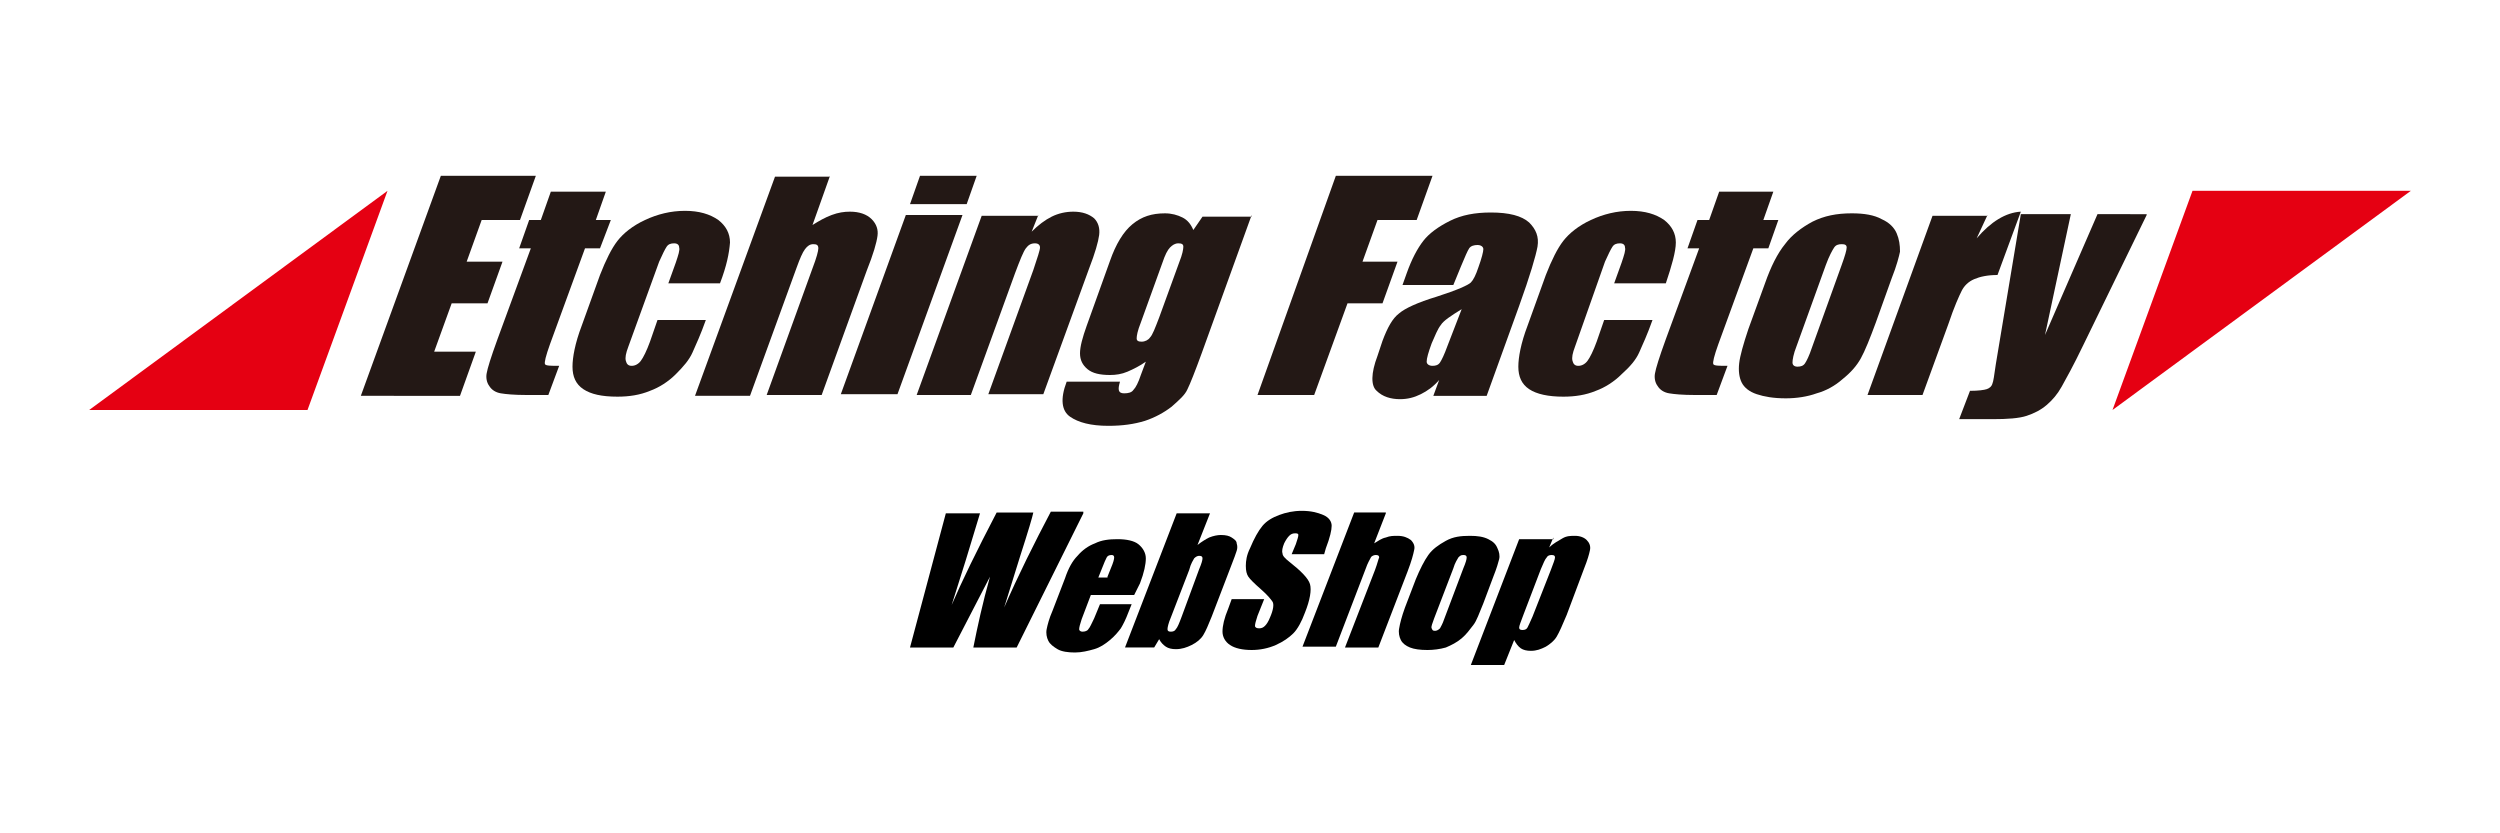 <?xml version="1.0" encoding="utf-8"?>
<!-- Generator: Adobe Illustrator 25.2.3, SVG Export Plug-In . SVG Version: 6.00 Build 0)  -->
<svg version="1.1" xmlns="http://www.w3.org/2000/svg" xmlns:xlink="http://www.w3.org/1999/xlink" x="0px" y="0px"
	 viewBox="0 0 300 100" style="enable-background:new 0 0 300 100;" xml:space="preserve">
<style type="text/css">
	.st0{fill:#231815;}
	.st1{fill:#E50012;}
</style>
<g id="レイヤー_2">
</g>
<g id="レイヤー_1">
	<g>
		<path d="M130,61.6l-8,16.1h-5.2c0.5-2.5,1.1-5.3,2-8.5c-0.7,1.4-2.2,4.2-4.4,8.5h-5.2l4.3-16.1h4.1l-1.7,5.6l-1.7,5.4
			c1.2-2.8,3-6.5,5.4-11.1h4.4c-0.1,0.5-0.6,2.2-1.6,5.3l-1.9,6.1c1.7-3.9,3.6-7.7,5.6-11.5H130z"/>
		<path d="M136.1,71.4h-5.2l-1.1,2.9c-0.2,0.6-0.3,1-0.3,1.2c0,0.2,0.2,0.3,0.4,0.3c0.3,0,0.6-0.1,0.7-0.3c0.2-0.2,0.4-0.7,0.7-1.3
			l0.7-1.7h3.8l-0.4,1c-0.3,0.8-0.6,1.4-0.9,1.9c-0.3,0.4-0.7,0.9-1.3,1.4c-0.6,0.5-1.2,0.9-1.9,1.1c-0.7,0.2-1.5,0.4-2.3,0.4
			c-0.8,0-1.6-0.1-2.1-0.4s-0.9-0.6-1.1-1c-0.2-0.4-0.3-0.9-0.2-1.4c0.1-0.5,0.3-1.3,0.7-2.2l1.5-3.9c0.4-1.2,0.9-2.1,1.5-2.7
			c0.6-0.7,1.3-1.2,2.1-1.5c0.8-0.4,1.7-0.5,2.7-0.5c1.1,0,2,0.2,2.5,0.6s0.9,1,0.9,1.7c0,0.7-0.2,1.7-0.7,3L136.1,71.4z
			 M132.9,69.2l0.4-1c0.3-0.7,0.4-1.1,0.4-1.3c0-0.2-0.1-0.3-0.3-0.3c-0.3,0-0.5,0.1-0.6,0.3c-0.1,0.2-0.3,0.6-0.6,1.4l-0.4,1H132.9
			z"/>
		<path d="M145.2,61.6l-1.5,3.8c0.5-0.4,1-0.7,1.4-0.9c0.5-0.2,1-0.3,1.4-0.3c0.6,0,1,0.1,1.3,0.3c0.3,0.2,0.6,0.4,0.6,0.7
			c0.1,0.3,0.1,0.6,0,0.9c-0.1,0.3-0.3,0.9-0.7,1.9l-2.3,6c-0.4,1-0.7,1.7-1,2.2c-0.3,0.5-0.8,0.9-1.4,1.2c-0.6,0.3-1.2,0.5-1.9,0.5
			c-0.5,0-0.9-0.1-1.2-0.3c-0.3-0.2-0.6-0.5-0.8-0.9l-0.6,1H135l6.2-16.1H145.2z M143.9,68.3c0.3-0.7,0.4-1.1,0.4-1.3
			c0-0.2-0.1-0.3-0.4-0.3c-0.2,0-0.4,0.1-0.6,0.3c-0.1,0.2-0.4,0.6-0.6,1.4l-2.2,5.7c-0.3,0.7-0.4,1.2-0.4,1.4
			c0,0.2,0.1,0.3,0.4,0.3c0.3,0,0.5-0.1,0.6-0.3c0.2-0.2,0.4-0.7,0.7-1.5L143.9,68.3z"/>
		<path d="M158.9,66.5H155l0.5-1.2c0.2-0.6,0.3-0.9,0.3-1.1c0-0.2-0.2-0.2-0.4-0.2c-0.3,0-0.5,0.1-0.7,0.3c-0.2,0.2-0.4,0.5-0.6,0.9
			c-0.2,0.5-0.3,0.9-0.2,1.2c0,0.3,0.3,0.6,0.8,1c1.4,1.1,2.3,2,2.5,2.7s0,1.9-0.6,3.4c-0.4,1.1-0.9,2-1.4,2.5
			c-0.5,0.5-1.2,1-2.1,1.4c-0.9,0.4-1.9,0.6-2.9,0.6c-1.1,0-2-0.2-2.6-0.6c-0.6-0.4-0.9-1-0.9-1.6c0-0.7,0.2-1.6,0.7-2.8l0.4-1.1
			h3.9l-0.8,2c-0.2,0.6-0.3,1-0.3,1.2c0,0.2,0.2,0.3,0.5,0.3s0.5-0.1,0.7-0.3c0.2-0.2,0.4-0.5,0.6-1c0.4-0.9,0.5-1.6,0.3-1.9
			c-0.2-0.3-0.6-0.8-1.4-1.5c-0.8-0.7-1.3-1.2-1.5-1.5c-0.2-0.3-0.3-0.7-0.3-1.3c0-0.6,0.1-1.3,0.5-2.1c0.5-1.2,1-2.1,1.5-2.7
			c0.5-0.6,1.2-1,2-1.3c0.8-0.3,1.7-0.5,2.7-0.5c1.1,0,1.9,0.2,2.6,0.5s1,0.8,1,1.3c0,0.5-0.2,1.4-0.7,2.7L158.9,66.5z"/>
		<path d="M166.3,61.6l-1.4,3.6c0.5-0.3,0.9-0.6,1.4-0.7c0.5-0.2,0.9-0.2,1.4-0.2c0.7,0,1.2,0.2,1.6,0.5c0.4,0.4,0.5,0.8,0.4,1.2
			c-0.1,0.5-0.3,1.3-0.8,2.6l-3.5,9.1h-4l3.6-9.3c0.3-0.8,0.4-1.3,0.5-1.5c0-0.2-0.1-0.3-0.4-0.3c-0.2,0-0.5,0.1-0.6,0.3
			s-0.4,0.7-0.6,1.3l-3.6,9.4h-4l6.2-16.1H166.3z"/>
		<path d="M179.2,69.2l-1.2,3.2c-0.5,1.2-0.8,2.1-1.2,2.6s-0.8,1.1-1.4,1.6c-0.6,0.5-1.2,0.8-1.9,1.1c-0.7,0.2-1.5,0.3-2.2,0.3
			c-0.9,0-1.6-0.1-2.1-0.3c-0.5-0.2-0.9-0.5-1.1-0.9c-0.2-0.4-0.3-0.9-0.2-1.4c0.1-0.6,0.3-1.4,0.7-2.5l1.3-3.4
			c0.5-1.2,1-2.2,1.5-2.9c0.5-0.7,1.2-1.2,2.1-1.7s1.8-0.6,2.9-0.6c0.9,0,1.6,0.1,2.2,0.4s0.9,0.6,1.1,1.1c0.2,0.4,0.3,0.9,0.2,1.3
			C179.8,67.5,179.6,68.2,179.2,69.2z M175.6,68.2c0.3-0.7,0.4-1.1,0.4-1.3s-0.1-0.3-0.4-0.3s-0.4,0.1-0.6,0.3
			c-0.1,0.2-0.4,0.6-0.6,1.3l-2.3,6c-0.2,0.6-0.4,1-0.3,1.2s0.1,0.3,0.4,0.3c0.2,0,0.4-0.1,0.6-0.3c0.1-0.2,0.3-0.5,0.5-1.1
			L175.6,68.2z"/>
		<path d="M186.4,64.5l-0.5,1.2c0.5-0.5,1.1-0.8,1.6-1.1s1-0.3,1.5-0.3c0.6,0,1.1,0.2,1.4,0.5c0.3,0.3,0.5,0.7,0.4,1.2
			s-0.3,1.2-0.7,2.2l-2.1,5.6c-0.5,1.2-0.9,2.1-1.2,2.6c-0.3,0.5-0.8,0.9-1.3,1.2c-0.6,0.3-1.1,0.5-1.8,0.5c-0.5,0-0.9-0.1-1.2-0.3
			c-0.3-0.2-0.6-0.6-0.8-1l-1.2,3h-4l5.8-15.1H186.4z M186.1,68.4c0.3-0.8,0.5-1.3,0.5-1.5c0-0.2-0.1-0.3-0.4-0.3
			c-0.3,0-0.5,0.1-0.6,0.3c-0.2,0.2-0.4,0.7-0.7,1.4l-2.1,5.5c-0.3,0.8-0.5,1.3-0.5,1.5c0,0.2,0.1,0.3,0.4,0.3
			c0.3,0,0.5-0.1,0.6-0.3c0.1-0.2,0.3-0.6,0.6-1.3L186.1,68.4z"/>
	</g>
	<g>
		<g>
			<path class="st0" d="M52.9,21.1h11.4l-1.9,5.3h-4.6l-1.8,5h4.3l-1.8,5h-4.3l-2.1,5.8h5l-1.9,5.3H43.3L52.9,21.1z"/>
			<path class="st0" d="M72.7,23l-1.2,3.4h1.8L72,29.8h-1.8l-4.2,11.5c-0.5,1.4-0.7,2.2-0.6,2.4c0.1,0.2,0.7,0.2,1.7,0.2l-1.3,3.5
				h-2.6c-1.5,0-2.5-0.1-3.1-0.2c-0.6-0.1-1.1-0.4-1.4-0.9c-0.3-0.4-0.4-1-0.3-1.5c0.1-0.6,0.5-1.9,1.3-4.1l4-10.9h-1.4l1.2-3.4h1.4
				l1.2-3.4H72.7z"/>
			<path class="st0" d="M86.4,34h-6.2l0.9-2.5c0.3-0.9,0.5-1.5,0.4-1.8c0-0.3-0.2-0.5-0.6-0.5c-0.4,0-0.7,0.1-0.9,0.4
				c-0.2,0.3-0.5,0.9-0.9,1.8l-3.7,10.2c-0.3,0.8-0.4,1.3-0.3,1.7c0.1,0.4,0.3,0.6,0.7,0.6c0.4,0,0.8-0.2,1.1-0.6
				c0.3-0.4,0.7-1.2,1.1-2.3l0.9-2.6h5.8c-0.6,1.7-1.2,3-1.6,3.9c-0.4,0.9-1.1,1.7-2,2.6c-0.9,0.9-2,1.6-3.1,2
				c-1.2,0.5-2.5,0.7-3.9,0.7c-1.9,0-3.2-0.3-4.1-0.9c-0.9-0.6-1.3-1.5-1.3-2.7c0-1.1,0.3-2.8,1.1-4.9l2.2-6.1
				c0.7-1.8,1.4-3.2,2.1-4.1c0.7-0.9,1.8-1.8,3.3-2.5c1.5-0.7,3.1-1.1,4.8-1.1c1.7,0,3,0.4,4,1.1c0.9,0.7,1.4,1.6,1.4,2.7
				C87.5,30.4,87.2,31.9,86.4,34z"/>
			<path class="st0" d="M99.6,21.1L97.5,27c0.8-0.5,1.5-0.9,2.3-1.2c0.8-0.3,1.5-0.4,2.2-0.4c1.1,0,2,0.3,2.6,0.9
				c0.6,0.6,0.8,1.3,0.7,2c-0.1,0.8-0.5,2.2-1.3,4.2l-5.4,14.9h-6.6l5.5-15.2c0.5-1.3,0.7-2.1,0.7-2.4c0-0.4-0.2-0.5-0.6-0.5
				c-0.4,0-0.7,0.2-1,0.6c-0.3,0.4-0.6,1.1-1,2.2l-5.6,15.4h-6.6l9.6-26.3H99.6z"/>
			<path class="st0" d="M117.2,21.1l-1.2,3.4h-6.8l1.2-3.4H117.2z M115.5,25.8l-7.8,21.5h-6.8l7.8-21.5H115.5z"/>
			<path class="st0" d="M124.6,25.8l-0.8,2c0.8-0.8,1.6-1.4,2.4-1.8c0.8-0.4,1.7-0.6,2.6-0.6c1.1,0,1.9,0.3,2.5,0.8
				c0.5,0.5,0.7,1.2,0.6,2s-0.5,2.2-1.2,4l-5.5,15.1h-6.6l5.4-14.9c0.5-1.5,0.8-2.4,0.8-2.7c0-0.3-0.2-0.5-0.6-0.5
				c-0.5,0-0.8,0.2-1.1,0.6c-0.3,0.4-0.7,1.4-1.3,3l-5.3,14.6H110l7.8-21.5H124.6z"/>
			<path class="st0" d="M150.2,25.8l-6,16.6c-0.8,2.2-1.4,3.7-1.7,4.3c-0.3,0.7-1,1.3-1.9,2.1c-0.9,0.7-2,1.3-3.2,1.7
				c-1.3,0.4-2.7,0.6-4.4,0.6c-2.1,0-3.6-0.4-4.6-1.1c-1-0.7-1.2-2.1-0.4-4.2h6.4c-0.3,1-0.2,1.4,0.5,1.4c0.5,0,0.9-0.1,1.1-0.4
				c0.3-0.3,0.6-0.9,0.9-1.8l0.6-1.6c-0.7,0.5-1.5,0.9-2.2,1.2c-0.7,0.3-1.4,0.4-2.1,0.4c-1.2,0-2.1-0.2-2.7-0.7
				c-0.6-0.5-0.9-1.1-0.9-1.9c0-0.8,0.3-1.9,0.8-3.3l2.8-7.8c0.7-2,1.6-3.5,2.7-4.4c1.1-0.9,2.3-1.3,3.9-1.3c0.8,0,1.5,0.2,2.1,0.5
				c0.6,0.3,1,0.8,1.3,1.5l1.1-1.6H150.2z M141.5,31.5c0.4-1,0.5-1.6,0.5-1.9c0-0.3-0.2-0.4-0.6-0.4c-0.4,0-0.7,0.2-1,0.5
				c-0.3,0.3-0.6,0.9-0.9,1.8l-2.6,7.2c-0.4,1-0.5,1.6-0.5,1.9c0,0.3,0.2,0.4,0.6,0.4c0.4,0,0.8-0.2,1-0.5c0.3-0.3,0.6-1.1,1.1-2.4
				L141.5,31.5z"/>
			<path class="st0" d="M160.3,21.1h11.6l-1.9,5.3h-4.7l-1.8,5h4.2l-1.8,5h-4.2l-4,11h-6.8L160.3,21.1z"/>
			<path class="st0" d="M174.4,34.2h-6.1l0.5-1.4c0.6-1.7,1.3-3,2-3.9c0.7-0.9,1.8-1.7,3.2-2.4c1.4-0.7,3-1,4.9-1
				c2.2,0,3.7,0.4,4.6,1.2c0.8,0.8,1.2,1.7,1,2.9c-0.2,1.1-0.9,3.5-2.2,7.1l-3.9,10.8h-6.4l0.7-1.9c-0.7,0.8-1.4,1.3-2.2,1.7
				c-0.8,0.4-1.6,0.6-2.5,0.6c-1.1,0-2.1-0.3-2.8-1c-0.7-0.6-0.7-2.1,0.1-4.2l0.6-1.8c0.6-1.6,1.2-2.7,2-3.3c0.7-0.6,2.2-1.3,4.5-2
				c2.5-0.8,3.8-1.4,4.1-1.7c0.3-0.3,0.6-0.9,0.9-1.8c0.4-1.1,0.6-1.9,0.6-2.2c0-0.3-0.3-0.5-0.7-0.5c-0.4,0-0.8,0.1-1,0.4
				c-0.2,0.3-0.5,1-1,2.2L174.4,34.2z M175.4,37.1c-1.3,0.8-2.2,1.4-2.5,1.9c-0.4,0.5-0.7,1.3-1.1,2.2c-0.4,1.1-0.6,1.8-0.6,2.2
				c0,0.3,0.3,0.5,0.7,0.5c0.4,0,0.7-0.1,0.9-0.4c0.2-0.3,0.5-0.9,0.9-2L175.4,37.1z"/>
			<path class="st0" d="M199.9,34h-6.2l0.9-2.5c0.3-0.9,0.5-1.5,0.4-1.8c0-0.3-0.2-0.5-0.6-0.5c-0.4,0-0.7,0.1-0.9,0.4
				c-0.2,0.3-0.5,0.9-0.9,1.8L189,41.6c-0.3,0.8-0.4,1.3-0.3,1.7c0.1,0.4,0.3,0.6,0.7,0.6c0.4,0,0.8-0.2,1.1-0.6
				c0.3-0.4,0.7-1.2,1.1-2.3l0.9-2.6h5.8c-0.6,1.7-1.2,3-1.6,3.9c-0.4,0.9-1.1,1.7-2.1,2.6c-0.9,0.9-2,1.6-3.1,2
				c-1.2,0.5-2.5,0.7-3.9,0.7c-1.8,0-3.2-0.3-4.1-0.9c-0.9-0.6-1.3-1.5-1.3-2.7c0-1.1,0.3-2.8,1.1-4.9l2.2-6.1
				c0.7-1.8,1.4-3.2,2.1-4.1c0.7-0.9,1.8-1.8,3.3-2.5c1.5-0.7,3.1-1.1,4.8-1.1c1.7,0,3,0.4,4,1.1c0.9,0.7,1.4,1.6,1.4,2.7
				S200.6,31.9,199.9,34z"/>
			<path class="st0" d="M212.8,23l-1.2,3.4h1.8l-1.2,3.4h-1.8l-4.2,11.5c-0.5,1.4-0.7,2.2-0.6,2.4c0.1,0.2,0.7,0.2,1.7,0.2l-1.3,3.5
				h-2.6c-1.5,0-2.5-0.1-3.1-0.2c-0.6-0.1-1.1-0.4-1.4-0.9c-0.3-0.4-0.4-1-0.3-1.5c0.1-0.6,0.5-1.9,1.3-4.1l4-10.9h-1.4l1.2-3.4h1.4
				l1.2-3.4H212.8z"/>
			<path class="st0" d="M227,33.4l-1.9,5.3c-0.7,1.9-1.3,3.4-1.8,4.3c-0.5,0.9-1.2,1.7-2.2,2.5c-0.9,0.8-2,1.4-3.1,1.7
				c-1.1,0.4-2.4,0.6-3.7,0.6c-1.5,0-2.6-0.2-3.5-0.5c-0.9-0.3-1.5-0.8-1.8-1.4c-0.3-0.6-0.4-1.4-0.3-2.3c0.1-0.9,0.5-2.3,1.1-4.1
				l2-5.5c0.7-2,1.5-3.6,2.4-4.7c0.8-1.1,2-2,3.3-2.7c1.4-0.7,2.9-1,4.7-1c1.5,0,2.7,0.2,3.6,0.7c0.9,0.4,1.5,1,1.8,1.7
				c0.3,0.7,0.4,1.4,0.4,2.2C227.9,30.7,227.6,31.9,227,33.4z M221,31.8c0.4-1.1,0.6-1.8,0.6-2.1c0-0.3-0.2-0.4-0.6-0.4
				c-0.4,0-0.7,0.1-0.9,0.4c-0.2,0.3-0.6,1-1,2.1l-3.5,9.7c-0.4,1-0.5,1.7-0.5,2c0,0.3,0.2,0.5,0.6,0.5c0.4,0,0.7-0.1,0.9-0.4
				c0.2-0.3,0.5-0.9,0.8-1.8L221,31.8z"/>
			<path class="st0" d="M238.5,25.8l-1.3,2.8c1.7-2,3.5-3.1,5.3-3.2l-2.8,7.6c-1.2,0-2.1,0.2-2.8,0.5c-0.7,0.3-1.2,0.8-1.5,1.4
				c-0.3,0.6-0.9,1.9-1.6,4l-3.1,8.5h-6.6l7.8-21.5H238.5z"/>
			<path class="st0" d="M257.6,25.8L250,41.4c-1.2,2.5-2.1,4.1-2.6,5c-0.5,0.9-1.1,1.6-1.8,2.2c-0.7,0.6-1.5,1-2.4,1.3
				c-0.9,0.3-2.3,0.4-4.1,0.4h-4l1.3-3.4c1,0,1.7-0.1,2-0.2c0.3-0.1,0.6-0.3,0.7-0.7c0.1-0.2,0.2-0.9,0.4-2.3l3-18h6l-3.1,14.5
				l6.3-14.5H257.6z"/>
		</g>
		<polygon class="st1" points="46.5,22.9 36.9,49.2 10.7,49.2 		"/>
		<polygon class="st1" points="253.5,49.2 263.1,22.9 289.3,22.9 		"/>
	</g>
</g>
</svg>
